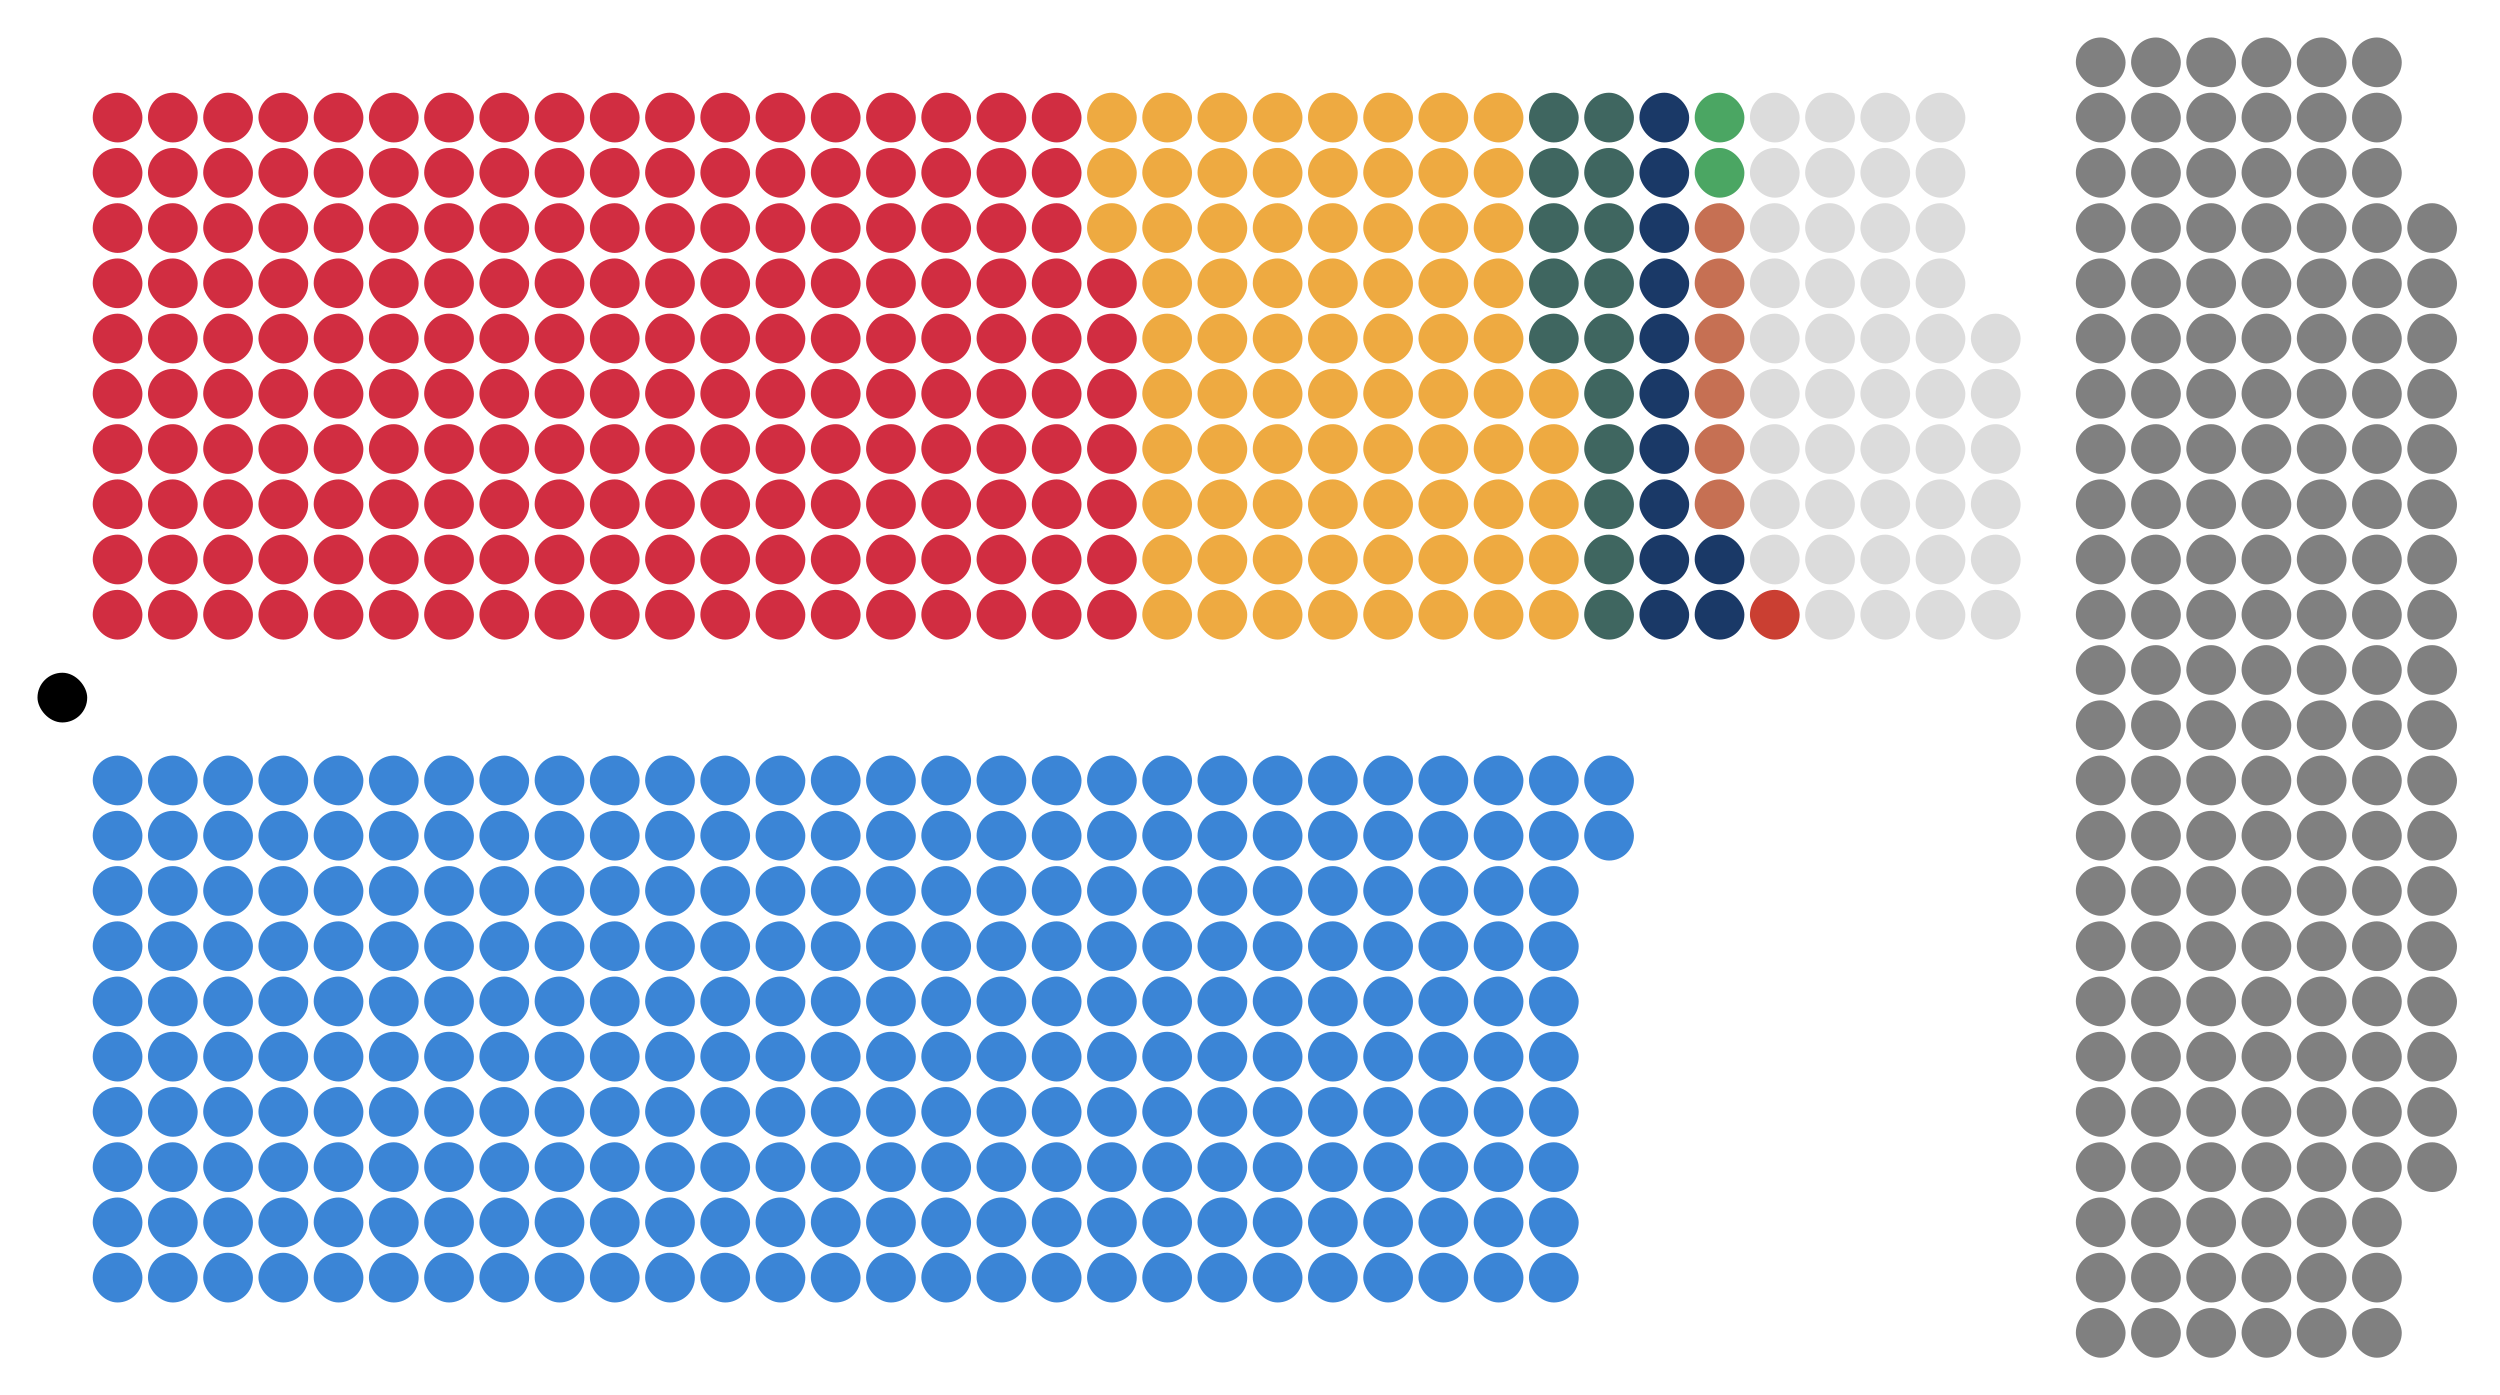 <?xml version="1.0" encoding="UTF-8" standalone="no"?>
<svg xmlns:svg="http://www.w3.org/2000/svg"
     xmlns="http://www.w3.org/2000/svg" version="1.1"
     width="360.0" height="200.9">
  <!-- Created with the Wikimedia westminster parliament diagram creator (http://parliamentdiagram.toolforge.org/westminsterinputform) -->
  <g id="diagram">
    <g id="headbench">
      <g style="fill:#000000" id="Speaker">
        <rect x="5.398" y="96.875" rx="3.58" ry="3.58" width="7.16" height="7.16"/>
      </g>
    </g>
    <g id="leftbench">
      <g style="fill:#D12D41" id="SDLP">
        <rect x="13.352" y="84.943" rx="3.58" ry="3.58" width="7.16" height="7.16"/>
        <rect x="13.352" y="76.989" rx="3.58" ry="3.58" width="7.16" height="7.16"/>
        <rect x="13.352" y="69.034" rx="3.58" ry="3.58" width="7.16" height="7.16"/>
        <rect x="13.352" y="61.08" rx="3.58" ry="3.58" width="7.16" height="7.16"/>
        <rect x="13.352" y="53.125" rx="3.58" ry="3.58" width="7.16" height="7.16"/>
        <rect x="13.352" y="45.17" rx="3.58" ry="3.58" width="7.16" height="7.16"/>
        <rect x="13.352" y="37.216" rx="3.58" ry="3.58" width="7.16" height="7.16"/>
        <rect x="13.352" y="29.261" rx="3.58" ry="3.58" width="7.16" height="7.16"/>
        <rect x="13.352" y="21.307" rx="3.58" ry="3.58" width="7.16" height="7.16"/>
        <rect x="13.352" y="13.352" rx="3.58" ry="3.58" width="7.16" height="7.16"/>
        <rect x="21.307" y="84.943" rx="3.58" ry="3.58" width="7.16" height="7.16"/>
        <rect x="21.307" y="76.989" rx="3.58" ry="3.58" width="7.16" height="7.16"/>
        <rect x="21.307" y="69.034" rx="3.58" ry="3.58" width="7.16" height="7.16"/>
        <rect x="21.307" y="61.08" rx="3.58" ry="3.58" width="7.16" height="7.16"/>
        <rect x="21.307" y="53.125" rx="3.58" ry="3.58" width="7.16" height="7.16"/>
        <rect x="21.307" y="45.17" rx="3.58" ry="3.58" width="7.16" height="7.16"/>
        <rect x="21.307" y="37.216" rx="3.58" ry="3.58" width="7.16" height="7.16"/>
        <rect x="21.307" y="29.261" rx="3.58" ry="3.58" width="7.16" height="7.16"/>
        <rect x="21.307" y="21.307" rx="3.58" ry="3.58" width="7.16" height="7.16"/>
        <rect x="21.307" y="13.352" rx="3.58" ry="3.58" width="7.16" height="7.16"/>
        <rect x="29.261" y="84.943" rx="3.58" ry="3.58" width="7.16" height="7.16"/>
        <rect x="29.261" y="76.989" rx="3.58" ry="3.58" width="7.16" height="7.16"/>
        <rect x="29.261" y="69.034" rx="3.58" ry="3.58" width="7.16" height="7.16"/>
        <rect x="29.261" y="61.08" rx="3.58" ry="3.58" width="7.16" height="7.16"/>
        <rect x="29.261" y="53.125" rx="3.58" ry="3.58" width="7.16" height="7.16"/>
        <rect x="29.261" y="45.17" rx="3.58" ry="3.58" width="7.16" height="7.16"/>
        <rect x="29.261" y="37.216" rx="3.58" ry="3.58" width="7.16" height="7.16"/>
        <rect x="29.261" y="29.261" rx="3.58" ry="3.58" width="7.16" height="7.16"/>
        <rect x="29.261" y="21.307" rx="3.58" ry="3.58" width="7.16" height="7.16"/>
        <rect x="29.261" y="13.352" rx="3.58" ry="3.58" width="7.16" height="7.16"/>
        <rect x="37.216" y="84.943" rx="3.58" ry="3.58" width="7.16" height="7.16"/>
        <rect x="37.216" y="76.989" rx="3.58" ry="3.58" width="7.16" height="7.16"/>
        <rect x="37.216" y="69.034" rx="3.58" ry="3.58" width="7.16" height="7.16"/>
        <rect x="37.216" y="61.08" rx="3.58" ry="3.58" width="7.16" height="7.16"/>
        <rect x="37.216" y="53.125" rx="3.58" ry="3.58" width="7.16" height="7.16"/>
        <rect x="37.216" y="45.17" rx="3.58" ry="3.58" width="7.16" height="7.16"/>
        <rect x="37.216" y="37.216" rx="3.58" ry="3.58" width="7.16" height="7.16"/>
        <rect x="37.216" y="29.261" rx="3.58" ry="3.58" width="7.16" height="7.16"/>
        <rect x="37.216" y="21.307" rx="3.58" ry="3.58" width="7.16" height="7.16"/>
        <rect x="37.216" y="13.352" rx="3.58" ry="3.58" width="7.16" height="7.16"/>
        <rect x="45.17" y="84.943" rx="3.58" ry="3.58" width="7.16" height="7.16"/>
        <rect x="45.17" y="76.989" rx="3.58" ry="3.58" width="7.16" height="7.16"/>
        <rect x="45.17" y="69.034" rx="3.58" ry="3.58" width="7.16" height="7.16"/>
        <rect x="45.17" y="61.08" rx="3.58" ry="3.58" width="7.16" height="7.16"/>
        <rect x="45.17" y="53.125" rx="3.58" ry="3.58" width="7.16" height="7.16"/>
        <rect x="45.17" y="45.17" rx="3.58" ry="3.58" width="7.16" height="7.16"/>
        <rect x="45.17" y="37.216" rx="3.58" ry="3.58" width="7.16" height="7.16"/>
        <rect x="45.17" y="29.261" rx="3.58" ry="3.58" width="7.16" height="7.16"/>
        <rect x="45.17" y="21.307" rx="3.58" ry="3.58" width="7.16" height="7.16"/>
        <rect x="45.17" y="13.352" rx="3.58" ry="3.58" width="7.16" height="7.16"/>
        <rect x="53.125" y="84.943" rx="3.58" ry="3.58" width="7.16" height="7.16"/>
        <rect x="53.125" y="76.989" rx="3.58" ry="3.58" width="7.16" height="7.16"/>
        <rect x="53.125" y="69.034" rx="3.58" ry="3.58" width="7.16" height="7.16"/>
        <rect x="53.125" y="61.08" rx="3.58" ry="3.58" width="7.16" height="7.16"/>
        <rect x="53.125" y="53.125" rx="3.58" ry="3.58" width="7.16" height="7.16"/>
        <rect x="53.125" y="45.17" rx="3.58" ry="3.58" width="7.16" height="7.16"/>
        <rect x="53.125" y="37.216" rx="3.58" ry="3.58" width="7.16" height="7.16"/>
        <rect x="53.125" y="29.261" rx="3.58" ry="3.58" width="7.16" height="7.16"/>
        <rect x="53.125" y="21.307" rx="3.58" ry="3.58" width="7.16" height="7.16"/>
        <rect x="53.125" y="13.352" rx="3.58" ry="3.58" width="7.16" height="7.16"/>
        <rect x="61.08" y="84.943" rx="3.58" ry="3.58" width="7.16" height="7.16"/>
        <rect x="61.08" y="76.989" rx="3.58" ry="3.58" width="7.16" height="7.16"/>
        <rect x="61.08" y="69.034" rx="3.58" ry="3.58" width="7.16" height="7.16"/>
        <rect x="61.08" y="61.08" rx="3.58" ry="3.58" width="7.16" height="7.16"/>
        <rect x="61.08" y="53.125" rx="3.58" ry="3.58" width="7.16" height="7.16"/>
        <rect x="61.08" y="45.17" rx="3.58" ry="3.58" width="7.16" height="7.16"/>
        <rect x="61.08" y="37.216" rx="3.58" ry="3.58" width="7.16" height="7.16"/>
        <rect x="61.08" y="29.261" rx="3.58" ry="3.58" width="7.16" height="7.16"/>
        <rect x="61.08" y="21.307" rx="3.58" ry="3.58" width="7.16" height="7.16"/>
        <rect x="61.08" y="13.352" rx="3.58" ry="3.58" width="7.16" height="7.16"/>
        <rect x="69.034" y="84.943" rx="3.58" ry="3.58" width="7.16" height="7.16"/>
        <rect x="69.034" y="76.989" rx="3.58" ry="3.58" width="7.16" height="7.16"/>
        <rect x="69.034" y="69.034" rx="3.58" ry="3.58" width="7.16" height="7.16"/>
        <rect x="69.034" y="61.08" rx="3.58" ry="3.58" width="7.16" height="7.16"/>
        <rect x="69.034" y="53.125" rx="3.58" ry="3.58" width="7.16" height="7.16"/>
        <rect x="69.034" y="45.17" rx="3.58" ry="3.58" width="7.16" height="7.16"/>
        <rect x="69.034" y="37.216" rx="3.58" ry="3.58" width="7.16" height="7.16"/>
        <rect x="69.034" y="29.261" rx="3.58" ry="3.58" width="7.16" height="7.16"/>
        <rect x="69.034" y="21.307" rx="3.58" ry="3.58" width="7.16" height="7.16"/>
        <rect x="69.034" y="13.352" rx="3.58" ry="3.58" width="7.16" height="7.16"/>
        <rect x="76.989" y="84.943" rx="3.58" ry="3.58" width="7.16" height="7.16"/>
        <rect x="76.989" y="76.989" rx="3.58" ry="3.58" width="7.16" height="7.16"/>
        <rect x="76.989" y="69.034" rx="3.58" ry="3.58" width="7.16" height="7.16"/>
        <rect x="76.989" y="61.08" rx="3.58" ry="3.58" width="7.16" height="7.16"/>
        <rect x="76.989" y="53.125" rx="3.58" ry="3.58" width="7.16" height="7.16"/>
        <rect x="76.989" y="45.17" rx="3.58" ry="3.58" width="7.16" height="7.16"/>
        <rect x="76.989" y="37.216" rx="3.58" ry="3.58" width="7.16" height="7.16"/>
        <rect x="76.989" y="29.261" rx="3.58" ry="3.58" width="7.16" height="7.16"/>
        <rect x="76.989" y="21.307" rx="3.58" ry="3.58" width="7.16" height="7.16"/>
        <rect x="76.989" y="13.352" rx="3.58" ry="3.58" width="7.16" height="7.16"/>
        <rect x="84.943" y="84.943" rx="3.58" ry="3.58" width="7.16" height="7.16"/>
        <rect x="84.943" y="76.989" rx="3.58" ry="3.58" width="7.16" height="7.16"/>
        <rect x="84.943" y="69.034" rx="3.58" ry="3.58" width="7.16" height="7.16"/>
        <rect x="84.943" y="61.08" rx="3.58" ry="3.58" width="7.16" height="7.16"/>
        <rect x="84.943" y="53.125" rx="3.58" ry="3.58" width="7.16" height="7.16"/>
        <rect x="84.943" y="45.17" rx="3.58" ry="3.58" width="7.16" height="7.16"/>
        <rect x="84.943" y="37.216" rx="3.58" ry="3.58" width="7.16" height="7.16"/>
        <rect x="84.943" y="29.261" rx="3.58" ry="3.58" width="7.16" height="7.16"/>
        <rect x="84.943" y="21.307" rx="3.58" ry="3.58" width="7.16" height="7.16"/>
        <rect x="84.943" y="13.352" rx="3.58" ry="3.58" width="7.16" height="7.16"/>
        <rect x="92.898" y="84.943" rx="3.58" ry="3.58" width="7.16" height="7.16"/>
        <rect x="92.898" y="76.989" rx="3.58" ry="3.58" width="7.16" height="7.16"/>
        <rect x="92.898" y="69.034" rx="3.58" ry="3.58" width="7.16" height="7.16"/>
        <rect x="92.898" y="61.08" rx="3.58" ry="3.58" width="7.16" height="7.16"/>
        <rect x="92.898" y="53.125" rx="3.58" ry="3.58" width="7.16" height="7.16"/>
        <rect x="92.898" y="45.17" rx="3.58" ry="3.58" width="7.16" height="7.16"/>
        <rect x="92.898" y="37.216" rx="3.58" ry="3.58" width="7.16" height="7.16"/>
        <rect x="92.898" y="29.261" rx="3.58" ry="3.58" width="7.16" height="7.16"/>
        <rect x="92.898" y="21.307" rx="3.58" ry="3.58" width="7.16" height="7.16"/>
        <rect x="92.898" y="13.352" rx="3.58" ry="3.58" width="7.16" height="7.16"/>
        <rect x="100.852" y="84.943" rx="3.58" ry="3.58" width="7.16" height="7.16"/>
        <rect x="100.852" y="76.989" rx="3.58" ry="3.58" width="7.16" height="7.16"/>
        <rect x="100.852" y="69.034" rx="3.58" ry="3.58" width="7.16" height="7.16"/>
        <rect x="100.852" y="61.08" rx="3.58" ry="3.58" width="7.16" height="7.16"/>
        <rect x="100.852" y="53.125" rx="3.58" ry="3.58" width="7.16" height="7.16"/>
        <rect x="100.852" y="45.17" rx="3.58" ry="3.58" width="7.16" height="7.16"/>
        <rect x="100.852" y="37.216" rx="3.58" ry="3.58" width="7.16" height="7.16"/>
        <rect x="100.852" y="29.261" rx="3.58" ry="3.58" width="7.16" height="7.16"/>
        <rect x="100.852" y="21.307" rx="3.58" ry="3.58" width="7.16" height="7.16"/>
        <rect x="100.852" y="13.352" rx="3.58" ry="3.58" width="7.16" height="7.16"/>
        <rect x="108.807" y="84.943" rx="3.58" ry="3.58" width="7.16" height="7.16"/>
        <rect x="108.807" y="76.989" rx="3.58" ry="3.58" width="7.16" height="7.16"/>
        <rect x="108.807" y="69.034" rx="3.58" ry="3.58" width="7.16" height="7.16"/>
        <rect x="108.807" y="61.08" rx="3.58" ry="3.58" width="7.16" height="7.16"/>
        <rect x="108.807" y="53.125" rx="3.58" ry="3.58" width="7.16" height="7.16"/>
        <rect x="108.807" y="45.17" rx="3.58" ry="3.58" width="7.16" height="7.16"/>
        <rect x="108.807" y="37.216" rx="3.58" ry="3.58" width="7.16" height="7.16"/>
        <rect x="108.807" y="29.261" rx="3.58" ry="3.58" width="7.16" height="7.16"/>
        <rect x="108.807" y="21.307" rx="3.58" ry="3.58" width="7.16" height="7.16"/>
        <rect x="108.807" y="13.352" rx="3.58" ry="3.58" width="7.16" height="7.16"/>
        <rect x="116.761" y="84.943" rx="3.58" ry="3.58" width="7.16" height="7.16"/>
        <rect x="116.761" y="76.989" rx="3.58" ry="3.58" width="7.16" height="7.16"/>
        <rect x="116.761" y="69.034" rx="3.58" ry="3.58" width="7.16" height="7.16"/>
        <rect x="116.761" y="61.08" rx="3.58" ry="3.58" width="7.16" height="7.16"/>
        <rect x="116.761" y="53.125" rx="3.58" ry="3.58" width="7.16" height="7.16"/>
        <rect x="116.761" y="45.17" rx="3.58" ry="3.58" width="7.16" height="7.16"/>
        <rect x="116.761" y="37.216" rx="3.58" ry="3.58" width="7.16" height="7.16"/>
        <rect x="116.761" y="29.261" rx="3.58" ry="3.58" width="7.16" height="7.16"/>
        <rect x="116.761" y="21.307" rx="3.58" ry="3.58" width="7.16" height="7.16"/>
        <rect x="116.761" y="13.352" rx="3.58" ry="3.58" width="7.16" height="7.16"/>
        <rect x="124.716" y="84.943" rx="3.58" ry="3.58" width="7.16" height="7.16"/>
        <rect x="124.716" y="76.989" rx="3.58" ry="3.58" width="7.16" height="7.16"/>
        <rect x="124.716" y="69.034" rx="3.58" ry="3.58" width="7.16" height="7.16"/>
        <rect x="124.716" y="61.08" rx="3.58" ry="3.58" width="7.16" height="7.16"/>
        <rect x="124.716" y="53.125" rx="3.58" ry="3.58" width="7.16" height="7.16"/>
        <rect x="124.716" y="45.17" rx="3.58" ry="3.58" width="7.16" height="7.16"/>
        <rect x="124.716" y="37.216" rx="3.58" ry="3.58" width="7.16" height="7.16"/>
        <rect x="124.716" y="29.261" rx="3.58" ry="3.58" width="7.16" height="7.16"/>
        <rect x="124.716" y="21.307" rx="3.58" ry="3.58" width="7.16" height="7.16"/>
        <rect x="124.716" y="13.352" rx="3.58" ry="3.58" width="7.16" height="7.16"/>
        <rect x="132.671" y="84.943" rx="3.58" ry="3.58" width="7.16" height="7.16"/>
        <rect x="132.671" y="76.989" rx="3.58" ry="3.58" width="7.16" height="7.16"/>
        <rect x="132.671" y="69.034" rx="3.58" ry="3.58" width="7.16" height="7.16"/>
        <rect x="132.671" y="61.08" rx="3.58" ry="3.58" width="7.16" height="7.16"/>
        <rect x="132.671" y="53.125" rx="3.58" ry="3.58" width="7.16" height="7.16"/>
        <rect x="132.671" y="45.17" rx="3.58" ry="3.58" width="7.16" height="7.16"/>
        <rect x="132.671" y="37.216" rx="3.58" ry="3.58" width="7.16" height="7.16"/>
        <rect x="132.671" y="29.261" rx="3.58" ry="3.58" width="7.16" height="7.16"/>
        <rect x="132.671" y="21.307" rx="3.58" ry="3.58" width="7.16" height="7.16"/>
        <rect x="132.671" y="13.352" rx="3.58" ry="3.58" width="7.16" height="7.16"/>
        <rect x="140.625" y="84.943" rx="3.58" ry="3.58" width="7.16" height="7.16"/>
        <rect x="140.625" y="76.989" rx="3.58" ry="3.58" width="7.16" height="7.16"/>
        <rect x="140.625" y="69.034" rx="3.58" ry="3.58" width="7.16" height="7.16"/>
        <rect x="140.625" y="61.08" rx="3.58" ry="3.58" width="7.16" height="7.16"/>
        <rect x="140.625" y="53.125" rx="3.58" ry="3.58" width="7.16" height="7.16"/>
        <rect x="140.625" y="45.17" rx="3.58" ry="3.58" width="7.16" height="7.16"/>
        <rect x="140.625" y="37.216" rx="3.58" ry="3.58" width="7.16" height="7.16"/>
        <rect x="140.625" y="29.261" rx="3.58" ry="3.58" width="7.16" height="7.16"/>
        <rect x="140.625" y="21.307" rx="3.58" ry="3.58" width="7.16" height="7.16"/>
        <rect x="140.625" y="13.352" rx="3.58" ry="3.58" width="7.16" height="7.16"/>
        <rect x="148.579" y="84.943" rx="3.58" ry="3.58" width="7.16" height="7.16"/>
        <rect x="148.579" y="76.989" rx="3.58" ry="3.58" width="7.16" height="7.16"/>
        <rect x="148.579" y="69.034" rx="3.58" ry="3.58" width="7.16" height="7.16"/>
        <rect x="148.579" y="61.08" rx="3.58" ry="3.58" width="7.16" height="7.16"/>
        <rect x="148.579" y="53.125" rx="3.58" ry="3.58" width="7.16" height="7.16"/>
        <rect x="148.579" y="45.17" rx="3.58" ry="3.58" width="7.16" height="7.16"/>
        <rect x="148.579" y="37.216" rx="3.58" ry="3.58" width="7.16" height="7.16"/>
        <rect x="148.579" y="29.261" rx="3.58" ry="3.58" width="7.16" height="7.16"/>
        <rect x="148.579" y="21.307" rx="3.58" ry="3.58" width="7.16" height="7.16"/>
        <rect x="148.579" y="13.352" rx="3.58" ry="3.58" width="7.16" height="7.16"/>
        <rect x="156.534" y="84.943" rx="3.58" ry="3.58" width="7.16" height="7.16"/>
        <rect x="156.534" y="76.989" rx="3.58" ry="3.58" width="7.16" height="7.16"/>
        <rect x="156.534" y="69.034" rx="3.58" ry="3.58" width="7.16" height="7.16"/>
        <rect x="156.534" y="61.08" rx="3.58" ry="3.58" width="7.16" height="7.16"/>
        <rect x="156.534" y="53.125" rx="3.58" ry="3.58" width="7.16" height="7.16"/>
        <rect x="156.534" y="45.17" rx="3.58" ry="3.58" width="7.16" height="7.16"/>
        <rect x="156.534" y="37.216" rx="3.58" ry="3.58" width="7.16" height="7.16"/>
      </g>
      <g style="fill:#EEAA41" id="LCP">
        <rect x="156.534" y="29.261" rx="3.58" ry="3.58" width="7.16" height="7.16"/>
        <rect x="156.534" y="21.307" rx="3.58" ry="3.58" width="7.16" height="7.16"/>
        <rect x="156.534" y="13.352" rx="3.58" ry="3.58" width="7.16" height="7.16"/>
        <rect x="164.489" y="84.943" rx="3.58" ry="3.58" width="7.16" height="7.16"/>
        <rect x="164.489" y="76.989" rx="3.58" ry="3.58" width="7.16" height="7.16"/>
        <rect x="164.489" y="69.034" rx="3.58" ry="3.58" width="7.16" height="7.16"/>
        <rect x="164.489" y="61.08" rx="3.58" ry="3.58" width="7.16" height="7.16"/>
        <rect x="164.489" y="53.125" rx="3.58" ry="3.58" width="7.16" height="7.16"/>
        <rect x="164.489" y="45.17" rx="3.58" ry="3.58" width="7.16" height="7.16"/>
        <rect x="164.489" y="37.216" rx="3.58" ry="3.58" width="7.16" height="7.16"/>
        <rect x="164.489" y="29.261" rx="3.58" ry="3.58" width="7.16" height="7.16"/>
        <rect x="164.489" y="21.307" rx="3.58" ry="3.58" width="7.16" height="7.16"/>
        <rect x="164.489" y="13.352" rx="3.58" ry="3.58" width="7.16" height="7.16"/>
        <rect x="172.443" y="84.943" rx="3.58" ry="3.58" width="7.16" height="7.16"/>
        <rect x="172.443" y="76.989" rx="3.58" ry="3.58" width="7.16" height="7.16"/>
        <rect x="172.443" y="69.034" rx="3.58" ry="3.58" width="7.16" height="7.16"/>
        <rect x="172.443" y="61.08" rx="3.58" ry="3.58" width="7.16" height="7.16"/>
        <rect x="172.443" y="53.125" rx="3.58" ry="3.58" width="7.16" height="7.16"/>
        <rect x="172.443" y="45.17" rx="3.58" ry="3.58" width="7.16" height="7.16"/>
        <rect x="172.443" y="37.216" rx="3.58" ry="3.58" width="7.16" height="7.16"/>
        <rect x="172.443" y="29.261" rx="3.58" ry="3.58" width="7.16" height="7.16"/>
        <rect x="172.443" y="21.307" rx="3.58" ry="3.58" width="7.16" height="7.16"/>
        <rect x="172.443" y="13.352" rx="3.58" ry="3.58" width="7.16" height="7.16"/>
        <rect x="180.398" y="84.943" rx="3.58" ry="3.58" width="7.16" height="7.16"/>
        <rect x="180.398" y="76.989" rx="3.58" ry="3.58" width="7.16" height="7.16"/>
        <rect x="180.398" y="69.034" rx="3.58" ry="3.58" width="7.16" height="7.16"/>
        <rect x="180.398" y="61.08" rx="3.58" ry="3.58" width="7.16" height="7.16"/>
        <rect x="180.398" y="53.125" rx="3.58" ry="3.58" width="7.16" height="7.16"/>
        <rect x="180.398" y="45.17" rx="3.58" ry="3.58" width="7.16" height="7.16"/>
        <rect x="180.398" y="37.216" rx="3.58" ry="3.58" width="7.16" height="7.16"/>
        <rect x="180.398" y="29.261" rx="3.58" ry="3.58" width="7.16" height="7.16"/>
        <rect x="180.398" y="21.307" rx="3.58" ry="3.58" width="7.16" height="7.16"/>
        <rect x="180.398" y="13.352" rx="3.58" ry="3.58" width="7.16" height="7.16"/>
        <rect x="188.352" y="84.943" rx="3.58" ry="3.58" width="7.16" height="7.16"/>
        <rect x="188.352" y="76.989" rx="3.58" ry="3.58" width="7.16" height="7.16"/>
        <rect x="188.352" y="69.034" rx="3.58" ry="3.58" width="7.16" height="7.16"/>
        <rect x="188.352" y="61.08" rx="3.58" ry="3.58" width="7.16" height="7.16"/>
        <rect x="188.352" y="53.125" rx="3.58" ry="3.58" width="7.16" height="7.16"/>
        <rect x="188.352" y="45.17" rx="3.58" ry="3.58" width="7.16" height="7.16"/>
        <rect x="188.352" y="37.216" rx="3.58" ry="3.58" width="7.16" height="7.16"/>
        <rect x="188.352" y="29.261" rx="3.58" ry="3.58" width="7.16" height="7.16"/>
        <rect x="188.352" y="21.307" rx="3.58" ry="3.58" width="7.16" height="7.16"/>
        <rect x="188.352" y="13.352" rx="3.58" ry="3.58" width="7.16" height="7.16"/>
        <rect x="196.307" y="84.943" rx="3.58" ry="3.58" width="7.16" height="7.16"/>
        <rect x="196.307" y="76.989" rx="3.58" ry="3.58" width="7.16" height="7.16"/>
        <rect x="196.307" y="69.034" rx="3.58" ry="3.58" width="7.16" height="7.16"/>
        <rect x="196.307" y="61.08" rx="3.58" ry="3.58" width="7.16" height="7.16"/>
        <rect x="196.307" y="53.125" rx="3.58" ry="3.58" width="7.16" height="7.16"/>
        <rect x="196.307" y="45.17" rx="3.58" ry="3.58" width="7.16" height="7.16"/>
        <rect x="196.307" y="37.216" rx="3.58" ry="3.58" width="7.16" height="7.16"/>
        <rect x="196.307" y="29.261" rx="3.58" ry="3.58" width="7.16" height="7.16"/>
        <rect x="196.307" y="21.307" rx="3.58" ry="3.58" width="7.16" height="7.16"/>
        <rect x="196.307" y="13.352" rx="3.58" ry="3.58" width="7.16" height="7.16"/>
        <rect x="204.261" y="84.943" rx="3.58" ry="3.58" width="7.16" height="7.16"/>
        <rect x="204.261" y="76.989" rx="3.58" ry="3.58" width="7.16" height="7.16"/>
        <rect x="204.261" y="69.034" rx="3.58" ry="3.58" width="7.16" height="7.16"/>
        <rect x="204.261" y="61.08" rx="3.58" ry="3.58" width="7.16" height="7.16"/>
        <rect x="204.261" y="53.125" rx="3.58" ry="3.58" width="7.16" height="7.16"/>
        <rect x="204.261" y="45.17" rx="3.58" ry="3.58" width="7.16" height="7.16"/>
        <rect x="204.261" y="37.216" rx="3.58" ry="3.58" width="7.16" height="7.16"/>
        <rect x="204.261" y="29.261" rx="3.58" ry="3.58" width="7.16" height="7.16"/>
        <rect x="204.261" y="21.307" rx="3.58" ry="3.58" width="7.16" height="7.16"/>
        <rect x="204.261" y="13.352" rx="3.58" ry="3.58" width="7.16" height="7.16"/>
        <rect x="212.216" y="84.943" rx="3.58" ry="3.58" width="7.16" height="7.16"/>
        <rect x="212.216" y="76.989" rx="3.58" ry="3.58" width="7.16" height="7.16"/>
        <rect x="212.216" y="69.034" rx="3.58" ry="3.58" width="7.16" height="7.16"/>
        <rect x="212.216" y="61.08" rx="3.58" ry="3.58" width="7.16" height="7.16"/>
        <rect x="212.216" y="53.125" rx="3.58" ry="3.58" width="7.16" height="7.16"/>
        <rect x="212.216" y="45.17" rx="3.58" ry="3.58" width="7.16" height="7.16"/>
        <rect x="212.216" y="37.216" rx="3.58" ry="3.58" width="7.16" height="7.16"/>
        <rect x="212.216" y="29.261" rx="3.58" ry="3.58" width="7.16" height="7.16"/>
        <rect x="212.216" y="21.307" rx="3.58" ry="3.58" width="7.16" height="7.16"/>
        <rect x="212.216" y="13.352" rx="3.58" ry="3.58" width="7.16" height="7.16"/>
        <rect x="220.171" y="84.943" rx="3.58" ry="3.58" width="7.16" height="7.16"/>
        <rect x="220.171" y="76.989" rx="3.58" ry="3.58" width="7.16" height="7.16"/>
        <rect x="220.171" y="69.034" rx="3.58" ry="3.58" width="7.16" height="7.16"/>
        <rect x="220.171" y="61.08" rx="3.58" ry="3.58" width="7.16" height="7.16"/>
        <rect x="220.171" y="53.125" rx="3.58" ry="3.58" width="7.16" height="7.16"/>
      </g>
      <g style="fill:#3F6660" id="ANP">
        <rect x="220.171" y="45.17" rx="3.58" ry="3.58" width="7.16" height="7.16"/>
        <rect x="220.171" y="37.216" rx="3.58" ry="3.58" width="7.16" height="7.16"/>
        <rect x="220.171" y="29.261" rx="3.58" ry="3.58" width="7.16" height="7.16"/>
        <rect x="220.171" y="21.307" rx="3.58" ry="3.58" width="7.16" height="7.16"/>
        <rect x="220.171" y="13.352" rx="3.58" ry="3.58" width="7.16" height="7.16"/>
        <rect x="228.125" y="84.943" rx="3.58" ry="3.58" width="7.16" height="7.16"/>
        <rect x="228.125" y="76.989" rx="3.58" ry="3.58" width="7.16" height="7.16"/>
        <rect x="228.125" y="69.034" rx="3.58" ry="3.58" width="7.16" height="7.16"/>
        <rect x="228.125" y="61.08" rx="3.58" ry="3.58" width="7.16" height="7.16"/>
        <rect x="228.125" y="53.125" rx="3.58" ry="3.58" width="7.16" height="7.16"/>
        <rect x="228.125" y="45.17" rx="3.58" ry="3.58" width="7.16" height="7.16"/>
        <rect x="228.125" y="37.216" rx="3.58" ry="3.58" width="7.16" height="7.16"/>
        <rect x="228.125" y="29.261" rx="3.58" ry="3.58" width="7.16" height="7.16"/>
        <rect x="228.125" y="21.307" rx="3.58" ry="3.58" width="7.16" height="7.16"/>
        <rect x="228.125" y="13.352" rx="3.58" ry="3.58" width="7.16" height="7.16"/>
      </g>
      <g style="fill:#1A3967" id="FFP">
        <rect x="236.079" y="84.943" rx="3.58" ry="3.58" width="7.16" height="7.16"/>
        <rect x="236.079" y="76.989" rx="3.58" ry="3.58" width="7.16" height="7.16"/>
        <rect x="236.079" y="69.034" rx="3.58" ry="3.58" width="7.16" height="7.16"/>
        <rect x="236.079" y="61.08" rx="3.58" ry="3.58" width="7.16" height="7.16"/>
        <rect x="236.079" y="53.125" rx="3.58" ry="3.58" width="7.16" height="7.16"/>
        <rect x="236.079" y="45.17" rx="3.58" ry="3.58" width="7.16" height="7.16"/>
        <rect x="236.079" y="37.216" rx="3.58" ry="3.58" width="7.16" height="7.16"/>
        <rect x="236.079" y="29.261" rx="3.58" ry="3.58" width="7.16" height="7.16"/>
        <rect x="236.079" y="21.307" rx="3.58" ry="3.58" width="7.16" height="7.16"/>
        <rect x="236.079" y="13.352" rx="3.58" ry="3.58" width="7.16" height="7.16"/>
        <rect x="244.034" y="84.943" rx="3.58" ry="3.58" width="7.16" height="7.16"/>
        <rect x="244.034" y="76.989" rx="3.58" ry="3.58" width="7.16" height="7.16"/>
      </g>
      <g style="fill:#C67053" id="DUP">
        <rect x="244.034" y="69.034" rx="3.58" ry="3.58" width="7.16" height="7.16"/>
        <rect x="244.034" y="61.08" rx="3.58" ry="3.58" width="7.16" height="7.16"/>
        <rect x="244.034" y="53.125" rx="3.58" ry="3.58" width="7.16" height="7.16"/>
        <rect x="244.034" y="45.17" rx="3.58" ry="3.58" width="7.16" height="7.16"/>
        <rect x="244.034" y="37.216" rx="3.58" ry="3.58" width="7.16" height="7.16"/>
        <rect x="244.034" y="29.261" rx="3.58" ry="3.58" width="7.16" height="7.16"/>
      </g>
      <g style="fill:#4BA663" id="GRN">
        <rect x="244.034" y="21.307" rx="3.58" ry="3.58" width="7.16" height="7.16"/>
        <rect x="244.034" y="13.352" rx="3.58" ry="3.58" width="7.16" height="7.16"/>
      </g>
      <g style="fill:#CA3F32" id="WSP">
        <rect x="251.989" y="84.943" rx="3.58" ry="3.58" width="7.16" height="7.16"/>
      </g>
      <g style="fill:#DCDCDC" id="IND">
        <rect x="251.989" y="76.989" rx="3.58" ry="3.58" width="7.16" height="7.16"/>
        <rect x="251.989" y="69.034" rx="3.58" ry="3.58" width="7.16" height="7.16"/>
        <rect x="251.989" y="61.08" rx="3.58" ry="3.58" width="7.16" height="7.16"/>
        <rect x="251.989" y="53.125" rx="3.58" ry="3.58" width="7.16" height="7.16"/>
        <rect x="251.989" y="45.17" rx="3.58" ry="3.58" width="7.16" height="7.16"/>
        <rect x="251.989" y="37.216" rx="3.58" ry="3.58" width="7.16" height="7.16"/>
        <rect x="251.989" y="29.261" rx="3.58" ry="3.58" width="7.16" height="7.16"/>
        <rect x="251.989" y="21.307" rx="3.58" ry="3.58" width="7.16" height="7.16"/>
        <rect x="251.989" y="13.352" rx="3.58" ry="3.58" width="7.16" height="7.16"/>
        <rect x="259.943" y="84.943" rx="3.58" ry="3.58" width="7.16" height="7.16"/>
        <rect x="259.943" y="76.989" rx="3.58" ry="3.58" width="7.16" height="7.16"/>
        <rect x="259.943" y="69.034" rx="3.58" ry="3.58" width="7.16" height="7.16"/>
        <rect x="259.943" y="61.08" rx="3.58" ry="3.58" width="7.16" height="7.16"/>
        <rect x="259.943" y="53.125" rx="3.58" ry="3.58" width="7.16" height="7.16"/>
        <rect x="259.943" y="45.17" rx="3.58" ry="3.58" width="7.16" height="7.16"/>
        <rect x="259.943" y="37.216" rx="3.58" ry="3.58" width="7.16" height="7.16"/>
        <rect x="259.943" y="29.261" rx="3.58" ry="3.58" width="7.16" height="7.16"/>
        <rect x="259.943" y="21.307" rx="3.58" ry="3.58" width="7.16" height="7.16"/>
        <rect x="259.943" y="13.352" rx="3.58" ry="3.58" width="7.16" height="7.16"/>
        <rect x="267.898" y="84.943" rx="3.58" ry="3.58" width="7.16" height="7.16"/>
        <rect x="267.898" y="76.989" rx="3.58" ry="3.58" width="7.16" height="7.16"/>
        <rect x="267.898" y="69.034" rx="3.58" ry="3.58" width="7.16" height="7.16"/>
        <rect x="267.898" y="61.08" rx="3.58" ry="3.58" width="7.16" height="7.16"/>
        <rect x="267.898" y="53.125" rx="3.58" ry="3.58" width="7.16" height="7.16"/>
        <rect x="267.898" y="45.17" rx="3.58" ry="3.58" width="7.16" height="7.16"/>
        <rect x="267.898" y="37.216" rx="3.58" ry="3.58" width="7.16" height="7.16"/>
        <rect x="267.898" y="29.261" rx="3.58" ry="3.58" width="7.16" height="7.16"/>
        <rect x="267.898" y="21.307" rx="3.58" ry="3.58" width="7.16" height="7.16"/>
        <rect x="267.898" y="13.352" rx="3.58" ry="3.58" width="7.16" height="7.16"/>
        <rect x="275.852" y="84.943" rx="3.58" ry="3.58" width="7.16" height="7.16"/>
        <rect x="275.852" y="76.989" rx="3.58" ry="3.58" width="7.16" height="7.16"/>
        <rect x="275.852" y="69.034" rx="3.58" ry="3.58" width="7.16" height="7.16"/>
        <rect x="275.852" y="61.08" rx="3.58" ry="3.58" width="7.16" height="7.16"/>
        <rect x="275.852" y="53.125" rx="3.58" ry="3.58" width="7.16" height="7.16"/>
        <rect x="275.852" y="45.17" rx="3.58" ry="3.58" width="7.16" height="7.16"/>
        <rect x="275.852" y="37.216" rx="3.58" ry="3.58" width="7.16" height="7.16"/>
        <rect x="275.852" y="29.261" rx="3.58" ry="3.58" width="7.16" height="7.16"/>
        <rect x="275.852" y="21.307" rx="3.58" ry="3.58" width="7.16" height="7.16"/>
        <rect x="275.852" y="13.352" rx="3.58" ry="3.58" width="7.16" height="7.16"/>
        <rect x="283.807" y="84.943" rx="3.58" ry="3.58" width="7.16" height="7.16"/>
        <rect x="283.807" y="76.989" rx="3.58" ry="3.58" width="7.16" height="7.16"/>
        <rect x="283.807" y="69.034" rx="3.58" ry="3.58" width="7.16" height="7.16"/>
        <rect x="283.807" y="61.08" rx="3.58" ry="3.58" width="7.16" height="7.16"/>
        <rect x="283.807" y="53.125" rx="3.58" ry="3.58" width="7.16" height="7.16"/>
        <rect x="283.807" y="45.17" rx="3.58" ry="3.58" width="7.16" height="7.16"/>
      </g>
    </g>
    <g id="rightbench">
      <g style="fill:#3B85D6" id="CDU">
        <rect x="13.352" y="108.807" rx="3.58" ry="3.58" width="7.16" height="7.16"/>
        <rect x="13.352" y="116.761" rx="3.58" ry="3.58" width="7.16" height="7.16"/>
        <rect x="13.352" y="124.716" rx="3.58" ry="3.58" width="7.16" height="7.16"/>
        <rect x="13.352" y="132.671" rx="3.58" ry="3.58" width="7.16" height="7.16"/>
        <rect x="13.352" y="140.625" rx="3.58" ry="3.58" width="7.16" height="7.16"/>
        <rect x="13.352" y="148.579" rx="3.58" ry="3.58" width="7.16" height="7.16"/>
        <rect x="13.352" y="156.534" rx="3.58" ry="3.58" width="7.16" height="7.16"/>
        <rect x="13.352" y="164.489" rx="3.58" ry="3.58" width="7.16" height="7.16"/>
        <rect x="13.352" y="172.443" rx="3.58" ry="3.58" width="7.16" height="7.16"/>
        <rect x="13.352" y="180.398" rx="3.58" ry="3.58" width="7.16" height="7.16"/>
        <rect x="21.307" y="108.807" rx="3.58" ry="3.58" width="7.16" height="7.16"/>
        <rect x="21.307" y="116.761" rx="3.58" ry="3.58" width="7.16" height="7.16"/>
        <rect x="21.307" y="124.716" rx="3.58" ry="3.58" width="7.16" height="7.16"/>
        <rect x="21.307" y="132.671" rx="3.58" ry="3.58" width="7.16" height="7.16"/>
        <rect x="21.307" y="140.625" rx="3.58" ry="3.58" width="7.16" height="7.16"/>
        <rect x="21.307" y="148.579" rx="3.58" ry="3.58" width="7.16" height="7.16"/>
        <rect x="21.307" y="156.534" rx="3.58" ry="3.58" width="7.16" height="7.16"/>
        <rect x="21.307" y="164.489" rx="3.58" ry="3.58" width="7.16" height="7.16"/>
        <rect x="21.307" y="172.443" rx="3.58" ry="3.58" width="7.16" height="7.16"/>
        <rect x="21.307" y="180.398" rx="3.58" ry="3.58" width="7.16" height="7.16"/>
        <rect x="29.261" y="108.807" rx="3.58" ry="3.58" width="7.16" height="7.16"/>
        <rect x="29.261" y="116.761" rx="3.58" ry="3.58" width="7.16" height="7.16"/>
        <rect x="29.261" y="124.716" rx="3.58" ry="3.58" width="7.16" height="7.16"/>
        <rect x="29.261" y="132.671" rx="3.58" ry="3.58" width="7.16" height="7.16"/>
        <rect x="29.261" y="140.625" rx="3.58" ry="3.58" width="7.16" height="7.16"/>
        <rect x="29.261" y="148.579" rx="3.58" ry="3.58" width="7.16" height="7.16"/>
        <rect x="29.261" y="156.534" rx="3.58" ry="3.58" width="7.16" height="7.16"/>
        <rect x="29.261" y="164.489" rx="3.58" ry="3.58" width="7.16" height="7.16"/>
        <rect x="29.261" y="172.443" rx="3.58" ry="3.58" width="7.16" height="7.16"/>
        <rect x="29.261" y="180.398" rx="3.58" ry="3.58" width="7.16" height="7.16"/>
        <rect x="37.216" y="108.807" rx="3.58" ry="3.58" width="7.16" height="7.16"/>
        <rect x="37.216" y="116.761" rx="3.58" ry="3.58" width="7.16" height="7.16"/>
        <rect x="37.216" y="124.716" rx="3.58" ry="3.58" width="7.16" height="7.16"/>
        <rect x="37.216" y="132.671" rx="3.58" ry="3.58" width="7.16" height="7.16"/>
        <rect x="37.216" y="140.625" rx="3.58" ry="3.58" width="7.16" height="7.16"/>
        <rect x="37.216" y="148.579" rx="3.58" ry="3.58" width="7.16" height="7.16"/>
        <rect x="37.216" y="156.534" rx="3.58" ry="3.58" width="7.16" height="7.16"/>
        <rect x="37.216" y="164.489" rx="3.58" ry="3.58" width="7.16" height="7.16"/>
        <rect x="37.216" y="172.443" rx="3.58" ry="3.58" width="7.16" height="7.16"/>
        <rect x="37.216" y="180.398" rx="3.58" ry="3.58" width="7.16" height="7.16"/>
        <rect x="45.17" y="108.807" rx="3.58" ry="3.58" width="7.16" height="7.16"/>
        <rect x="45.17" y="116.761" rx="3.58" ry="3.58" width="7.16" height="7.16"/>
        <rect x="45.17" y="124.716" rx="3.58" ry="3.58" width="7.16" height="7.16"/>
        <rect x="45.17" y="132.671" rx="3.58" ry="3.58" width="7.16" height="7.16"/>
        <rect x="45.17" y="140.625" rx="3.58" ry="3.58" width="7.16" height="7.16"/>
        <rect x="45.17" y="148.579" rx="3.58" ry="3.58" width="7.16" height="7.16"/>
        <rect x="45.17" y="156.534" rx="3.58" ry="3.58" width="7.16" height="7.16"/>
        <rect x="45.17" y="164.489" rx="3.58" ry="3.58" width="7.16" height="7.16"/>
        <rect x="45.17" y="172.443" rx="3.58" ry="3.58" width="7.16" height="7.16"/>
        <rect x="45.17" y="180.398" rx="3.58" ry="3.58" width="7.16" height="7.16"/>
        <rect x="53.125" y="108.807" rx="3.58" ry="3.58" width="7.16" height="7.16"/>
        <rect x="53.125" y="116.761" rx="3.58" ry="3.58" width="7.16" height="7.16"/>
        <rect x="53.125" y="124.716" rx="3.58" ry="3.58" width="7.16" height="7.16"/>
        <rect x="53.125" y="132.671" rx="3.58" ry="3.58" width="7.16" height="7.16"/>
        <rect x="53.125" y="140.625" rx="3.58" ry="3.58" width="7.16" height="7.16"/>
        <rect x="53.125" y="148.579" rx="3.58" ry="3.58" width="7.16" height="7.16"/>
        <rect x="53.125" y="156.534" rx="3.58" ry="3.58" width="7.16" height="7.16"/>
        <rect x="53.125" y="164.489" rx="3.58" ry="3.58" width="7.16" height="7.16"/>
        <rect x="53.125" y="172.443" rx="3.58" ry="3.58" width="7.16" height="7.16"/>
        <rect x="53.125" y="180.398" rx="3.58" ry="3.58" width="7.16" height="7.16"/>
        <rect x="61.08" y="108.807" rx="3.58" ry="3.58" width="7.16" height="7.16"/>
        <rect x="61.08" y="116.761" rx="3.58" ry="3.58" width="7.16" height="7.16"/>
        <rect x="61.08" y="124.716" rx="3.58" ry="3.58" width="7.16" height="7.16"/>
        <rect x="61.08" y="132.671" rx="3.58" ry="3.58" width="7.16" height="7.16"/>
        <rect x="61.08" y="140.625" rx="3.58" ry="3.58" width="7.16" height="7.16"/>
        <rect x="61.08" y="148.579" rx="3.58" ry="3.58" width="7.16" height="7.16"/>
        <rect x="61.08" y="156.534" rx="3.58" ry="3.58" width="7.16" height="7.16"/>
        <rect x="61.08" y="164.489" rx="3.58" ry="3.58" width="7.16" height="7.16"/>
        <rect x="61.08" y="172.443" rx="3.58" ry="3.58" width="7.16" height="7.16"/>
        <rect x="61.08" y="180.398" rx="3.58" ry="3.58" width="7.16" height="7.16"/>
        <rect x="69.034" y="108.807" rx="3.58" ry="3.58" width="7.16" height="7.16"/>
        <rect x="69.034" y="116.761" rx="3.58" ry="3.58" width="7.16" height="7.16"/>
        <rect x="69.034" y="124.716" rx="3.58" ry="3.58" width="7.16" height="7.16"/>
        <rect x="69.034" y="132.671" rx="3.58" ry="3.58" width="7.16" height="7.16"/>
        <rect x="69.034" y="140.625" rx="3.58" ry="3.58" width="7.16" height="7.16"/>
        <rect x="69.034" y="148.579" rx="3.58" ry="3.58" width="7.16" height="7.16"/>
        <rect x="69.034" y="156.534" rx="3.58" ry="3.58" width="7.16" height="7.16"/>
        <rect x="69.034" y="164.489" rx="3.58" ry="3.58" width="7.16" height="7.16"/>
        <rect x="69.034" y="172.443" rx="3.58" ry="3.58" width="7.16" height="7.16"/>
        <rect x="69.034" y="180.398" rx="3.58" ry="3.58" width="7.16" height="7.16"/>
        <rect x="76.989" y="108.807" rx="3.58" ry="3.58" width="7.16" height="7.16"/>
        <rect x="76.989" y="116.761" rx="3.58" ry="3.58" width="7.16" height="7.16"/>
        <rect x="76.989" y="124.716" rx="3.58" ry="3.58" width="7.16" height="7.16"/>
        <rect x="76.989" y="132.671" rx="3.58" ry="3.58" width="7.16" height="7.16"/>
        <rect x="76.989" y="140.625" rx="3.58" ry="3.58" width="7.16" height="7.16"/>
        <rect x="76.989" y="148.579" rx="3.58" ry="3.58" width="7.16" height="7.16"/>
        <rect x="76.989" y="156.534" rx="3.58" ry="3.58" width="7.16" height="7.16"/>
        <rect x="76.989" y="164.489" rx="3.58" ry="3.58" width="7.16" height="7.16"/>
        <rect x="76.989" y="172.443" rx="3.58" ry="3.58" width="7.16" height="7.16"/>
        <rect x="76.989" y="180.398" rx="3.58" ry="3.58" width="7.16" height="7.16"/>
        <rect x="84.943" y="108.807" rx="3.58" ry="3.58" width="7.16" height="7.16"/>
        <rect x="84.943" y="116.761" rx="3.58" ry="3.58" width="7.16" height="7.16"/>
        <rect x="84.943" y="124.716" rx="3.58" ry="3.58" width="7.16" height="7.16"/>
        <rect x="84.943" y="132.671" rx="3.58" ry="3.58" width="7.16" height="7.16"/>
        <rect x="84.943" y="140.625" rx="3.58" ry="3.58" width="7.16" height="7.16"/>
        <rect x="84.943" y="148.579" rx="3.58" ry="3.58" width="7.16" height="7.16"/>
        <rect x="84.943" y="156.534" rx="3.58" ry="3.58" width="7.16" height="7.16"/>
        <rect x="84.943" y="164.489" rx="3.58" ry="3.58" width="7.16" height="7.16"/>
        <rect x="84.943" y="172.443" rx="3.58" ry="3.58" width="7.16" height="7.16"/>
        <rect x="84.943" y="180.398" rx="3.58" ry="3.58" width="7.16" height="7.16"/>
        <rect x="92.898" y="108.807" rx="3.58" ry="3.58" width="7.16" height="7.16"/>
        <rect x="92.898" y="116.761" rx="3.58" ry="3.58" width="7.16" height="7.16"/>
        <rect x="92.898" y="124.716" rx="3.58" ry="3.58" width="7.16" height="7.16"/>
        <rect x="92.898" y="132.671" rx="3.58" ry="3.58" width="7.16" height="7.16"/>
        <rect x="92.898" y="140.625" rx="3.58" ry="3.58" width="7.16" height="7.16"/>
        <rect x="92.898" y="148.579" rx="3.58" ry="3.58" width="7.16" height="7.16"/>
        <rect x="92.898" y="156.534" rx="3.58" ry="3.58" width="7.16" height="7.16"/>
        <rect x="92.898" y="164.489" rx="3.58" ry="3.58" width="7.16" height="7.16"/>
        <rect x="92.898" y="172.443" rx="3.58" ry="3.58" width="7.16" height="7.16"/>
        <rect x="92.898" y="180.398" rx="3.58" ry="3.58" width="7.16" height="7.16"/>
        <rect x="100.852" y="108.807" rx="3.58" ry="3.58" width="7.16" height="7.16"/>
        <rect x="100.852" y="116.761" rx="3.58" ry="3.58" width="7.16" height="7.16"/>
        <rect x="100.852" y="124.716" rx="3.58" ry="3.58" width="7.16" height="7.16"/>
        <rect x="100.852" y="132.671" rx="3.58" ry="3.58" width="7.16" height="7.16"/>
        <rect x="100.852" y="140.625" rx="3.58" ry="3.58" width="7.16" height="7.16"/>
        <rect x="100.852" y="148.579" rx="3.58" ry="3.58" width="7.16" height="7.16"/>
        <rect x="100.852" y="156.534" rx="3.58" ry="3.58" width="7.16" height="7.16"/>
        <rect x="100.852" y="164.489" rx="3.58" ry="3.58" width="7.16" height="7.16"/>
        <rect x="100.852" y="172.443" rx="3.58" ry="3.58" width="7.16" height="7.16"/>
        <rect x="100.852" y="180.398" rx="3.58" ry="3.58" width="7.16" height="7.16"/>
        <rect x="108.807" y="108.807" rx="3.58" ry="3.58" width="7.16" height="7.16"/>
        <rect x="108.807" y="116.761" rx="3.58" ry="3.58" width="7.16" height="7.16"/>
        <rect x="108.807" y="124.716" rx="3.58" ry="3.58" width="7.16" height="7.16"/>
        <rect x="108.807" y="132.671" rx="3.58" ry="3.58" width="7.16" height="7.16"/>
        <rect x="108.807" y="140.625" rx="3.58" ry="3.58" width="7.16" height="7.16"/>
        <rect x="108.807" y="148.579" rx="3.58" ry="3.58" width="7.16" height="7.16"/>
        <rect x="108.807" y="156.534" rx="3.58" ry="3.58" width="7.16" height="7.16"/>
        <rect x="108.807" y="164.489" rx="3.58" ry="3.58" width="7.16" height="7.16"/>
        <rect x="108.807" y="172.443" rx="3.58" ry="3.58" width="7.16" height="7.16"/>
        <rect x="108.807" y="180.398" rx="3.58" ry="3.58" width="7.16" height="7.16"/>
        <rect x="116.761" y="108.807" rx="3.58" ry="3.58" width="7.16" height="7.16"/>
        <rect x="116.761" y="116.761" rx="3.58" ry="3.58" width="7.16" height="7.16"/>
        <rect x="116.761" y="124.716" rx="3.58" ry="3.58" width="7.16" height="7.16"/>
        <rect x="116.761" y="132.671" rx="3.58" ry="3.58" width="7.16" height="7.16"/>
        <rect x="116.761" y="140.625" rx="3.58" ry="3.58" width="7.16" height="7.16"/>
        <rect x="116.761" y="148.579" rx="3.58" ry="3.58" width="7.16" height="7.16"/>
        <rect x="116.761" y="156.534" rx="3.58" ry="3.58" width="7.16" height="7.16"/>
        <rect x="116.761" y="164.489" rx="3.58" ry="3.58" width="7.16" height="7.16"/>
        <rect x="116.761" y="172.443" rx="3.58" ry="3.58" width="7.16" height="7.16"/>
        <rect x="116.761" y="180.398" rx="3.58" ry="3.58" width="7.16" height="7.16"/>
        <rect x="124.716" y="108.807" rx="3.58" ry="3.58" width="7.16" height="7.16"/>
        <rect x="124.716" y="116.761" rx="3.58" ry="3.58" width="7.16" height="7.16"/>
        <rect x="124.716" y="124.716" rx="3.58" ry="3.58" width="7.16" height="7.16"/>
        <rect x="124.716" y="132.671" rx="3.58" ry="3.58" width="7.16" height="7.16"/>
        <rect x="124.716" y="140.625" rx="3.58" ry="3.58" width="7.16" height="7.16"/>
        <rect x="124.716" y="148.579" rx="3.58" ry="3.58" width="7.16" height="7.16"/>
        <rect x="124.716" y="156.534" rx="3.58" ry="3.58" width="7.16" height="7.16"/>
        <rect x="124.716" y="164.489" rx="3.58" ry="3.58" width="7.16" height="7.16"/>
        <rect x="124.716" y="172.443" rx="3.58" ry="3.58" width="7.16" height="7.16"/>
        <rect x="124.716" y="180.398" rx="3.58" ry="3.58" width="7.16" height="7.16"/>
        <rect x="132.671" y="108.807" rx="3.58" ry="3.58" width="7.16" height="7.16"/>
        <rect x="132.671" y="116.761" rx="3.58" ry="3.58" width="7.16" height="7.16"/>
        <rect x="132.671" y="124.716" rx="3.58" ry="3.58" width="7.16" height="7.16"/>
        <rect x="132.671" y="132.671" rx="3.58" ry="3.58" width="7.16" height="7.16"/>
        <rect x="132.671" y="140.625" rx="3.58" ry="3.58" width="7.16" height="7.16"/>
        <rect x="132.671" y="148.579" rx="3.58" ry="3.58" width="7.16" height="7.16"/>
        <rect x="132.671" y="156.534" rx="3.58" ry="3.58" width="7.16" height="7.16"/>
        <rect x="132.671" y="164.489" rx="3.58" ry="3.58" width="7.16" height="7.16"/>
        <rect x="132.671" y="172.443" rx="3.58" ry="3.58" width="7.16" height="7.16"/>
        <rect x="132.671" y="180.398" rx="3.58" ry="3.58" width="7.16" height="7.16"/>
        <rect x="140.625" y="108.807" rx="3.58" ry="3.58" width="7.16" height="7.16"/>
        <rect x="140.625" y="116.761" rx="3.58" ry="3.58" width="7.16" height="7.16"/>
        <rect x="140.625" y="124.716" rx="3.58" ry="3.58" width="7.16" height="7.16"/>
        <rect x="140.625" y="132.671" rx="3.58" ry="3.58" width="7.16" height="7.16"/>
        <rect x="140.625" y="140.625" rx="3.58" ry="3.58" width="7.16" height="7.16"/>
        <rect x="140.625" y="148.579" rx="3.58" ry="3.58" width="7.16" height="7.16"/>
        <rect x="140.625" y="156.534" rx="3.58" ry="3.58" width="7.16" height="7.16"/>
        <rect x="140.625" y="164.489" rx="3.58" ry="3.58" width="7.16" height="7.16"/>
        <rect x="140.625" y="172.443" rx="3.58" ry="3.58" width="7.16" height="7.16"/>
        <rect x="140.625" y="180.398" rx="3.58" ry="3.58" width="7.16" height="7.16"/>
        <rect x="148.579" y="108.807" rx="3.58" ry="3.58" width="7.16" height="7.16"/>
        <rect x="148.579" y="116.761" rx="3.58" ry="3.58" width="7.16" height="7.16"/>
        <rect x="148.579" y="124.716" rx="3.58" ry="3.58" width="7.16" height="7.16"/>
        <rect x="148.579" y="132.671" rx="3.58" ry="3.58" width="7.16" height="7.16"/>
        <rect x="148.579" y="140.625" rx="3.58" ry="3.58" width="7.16" height="7.16"/>
        <rect x="148.579" y="148.579" rx="3.58" ry="3.58" width="7.16" height="7.16"/>
        <rect x="148.579" y="156.534" rx="3.58" ry="3.58" width="7.16" height="7.16"/>
        <rect x="148.579" y="164.489" rx="3.58" ry="3.58" width="7.16" height="7.16"/>
        <rect x="148.579" y="172.443" rx="3.58" ry="3.58" width="7.16" height="7.16"/>
        <rect x="148.579" y="180.398" rx="3.58" ry="3.58" width="7.16" height="7.16"/>
        <rect x="156.534" y="108.807" rx="3.58" ry="3.58" width="7.16" height="7.16"/>
        <rect x="156.534" y="116.761" rx="3.58" ry="3.58" width="7.16" height="7.16"/>
        <rect x="156.534" y="124.716" rx="3.58" ry="3.58" width="7.16" height="7.16"/>
        <rect x="156.534" y="132.671" rx="3.58" ry="3.58" width="7.16" height="7.16"/>
        <rect x="156.534" y="140.625" rx="3.58" ry="3.58" width="7.16" height="7.16"/>
        <rect x="156.534" y="148.579" rx="3.58" ry="3.58" width="7.16" height="7.16"/>
        <rect x="156.534" y="156.534" rx="3.58" ry="3.58" width="7.16" height="7.16"/>
        <rect x="156.534" y="164.489" rx="3.58" ry="3.58" width="7.16" height="7.16"/>
        <rect x="156.534" y="172.443" rx="3.58" ry="3.58" width="7.16" height="7.16"/>
        <rect x="156.534" y="180.398" rx="3.58" ry="3.58" width="7.16" height="7.16"/>
        <rect x="164.489" y="108.807" rx="3.58" ry="3.58" width="7.16" height="7.16"/>
        <rect x="164.489" y="116.761" rx="3.58" ry="3.58" width="7.16" height="7.16"/>
        <rect x="164.489" y="124.716" rx="3.58" ry="3.58" width="7.16" height="7.16"/>
        <rect x="164.489" y="132.671" rx="3.58" ry="3.58" width="7.16" height="7.16"/>
        <rect x="164.489" y="140.625" rx="3.58" ry="3.58" width="7.16" height="7.16"/>
        <rect x="164.489" y="148.579" rx="3.58" ry="3.58" width="7.16" height="7.16"/>
        <rect x="164.489" y="156.534" rx="3.58" ry="3.58" width="7.16" height="7.16"/>
        <rect x="164.489" y="164.489" rx="3.58" ry="3.58" width="7.16" height="7.16"/>
        <rect x="164.489" y="172.443" rx="3.58" ry="3.58" width="7.16" height="7.16"/>
        <rect x="164.489" y="180.398" rx="3.58" ry="3.58" width="7.16" height="7.16"/>
        <rect x="172.443" y="108.807" rx="3.58" ry="3.58" width="7.16" height="7.16"/>
        <rect x="172.443" y="116.761" rx="3.58" ry="3.58" width="7.16" height="7.16"/>
        <rect x="172.443" y="124.716" rx="3.58" ry="3.58" width="7.16" height="7.16"/>
        <rect x="172.443" y="132.671" rx="3.58" ry="3.58" width="7.16" height="7.16"/>
        <rect x="172.443" y="140.625" rx="3.58" ry="3.58" width="7.16" height="7.16"/>
        <rect x="172.443" y="148.579" rx="3.58" ry="3.58" width="7.16" height="7.16"/>
        <rect x="172.443" y="156.534" rx="3.58" ry="3.58" width="7.16" height="7.16"/>
        <rect x="172.443" y="164.489" rx="3.58" ry="3.58" width="7.16" height="7.16"/>
        <rect x="172.443" y="172.443" rx="3.58" ry="3.58" width="7.16" height="7.16"/>
        <rect x="172.443" y="180.398" rx="3.58" ry="3.58" width="7.16" height="7.16"/>
        <rect x="180.398" y="108.807" rx="3.58" ry="3.58" width="7.16" height="7.16"/>
        <rect x="180.398" y="116.761" rx="3.58" ry="3.58" width="7.16" height="7.16"/>
        <rect x="180.398" y="124.716" rx="3.58" ry="3.58" width="7.16" height="7.16"/>
        <rect x="180.398" y="132.671" rx="3.58" ry="3.58" width="7.16" height="7.16"/>
        <rect x="180.398" y="140.625" rx="3.58" ry="3.58" width="7.16" height="7.16"/>
        <rect x="180.398" y="148.579" rx="3.58" ry="3.58" width="7.16" height="7.16"/>
        <rect x="180.398" y="156.534" rx="3.58" ry="3.58" width="7.16" height="7.16"/>
        <rect x="180.398" y="164.489" rx="3.58" ry="3.58" width="7.16" height="7.16"/>
        <rect x="180.398" y="172.443" rx="3.58" ry="3.58" width="7.16" height="7.16"/>
        <rect x="180.398" y="180.398" rx="3.58" ry="3.58" width="7.16" height="7.16"/>
        <rect x="188.352" y="108.807" rx="3.58" ry="3.58" width="7.16" height="7.16"/>
        <rect x="188.352" y="116.761" rx="3.58" ry="3.58" width="7.16" height="7.16"/>
        <rect x="188.352" y="124.716" rx="3.58" ry="3.58" width="7.16" height="7.16"/>
        <rect x="188.352" y="132.671" rx="3.58" ry="3.58" width="7.16" height="7.16"/>
        <rect x="188.352" y="140.625" rx="3.58" ry="3.58" width="7.16" height="7.16"/>
        <rect x="188.352" y="148.579" rx="3.58" ry="3.58" width="7.16" height="7.16"/>
        <rect x="188.352" y="156.534" rx="3.58" ry="3.58" width="7.16" height="7.16"/>
        <rect x="188.352" y="164.489" rx="3.58" ry="3.58" width="7.16" height="7.16"/>
        <rect x="188.352" y="172.443" rx="3.58" ry="3.58" width="7.16" height="7.16"/>
        <rect x="188.352" y="180.398" rx="3.58" ry="3.58" width="7.16" height="7.16"/>
        <rect x="196.307" y="108.807" rx="3.58" ry="3.58" width="7.16" height="7.16"/>
        <rect x="196.307" y="116.761" rx="3.58" ry="3.58" width="7.16" height="7.16"/>
        <rect x="196.307" y="124.716" rx="3.58" ry="3.58" width="7.16" height="7.16"/>
        <rect x="196.307" y="132.671" rx="3.58" ry="3.58" width="7.16" height="7.16"/>
        <rect x="196.307" y="140.625" rx="3.58" ry="3.58" width="7.16" height="7.16"/>
        <rect x="196.307" y="148.579" rx="3.58" ry="3.58" width="7.16" height="7.16"/>
        <rect x="196.307" y="156.534" rx="3.58" ry="3.58" width="7.16" height="7.16"/>
        <rect x="196.307" y="164.489" rx="3.58" ry="3.58" width="7.16" height="7.16"/>
        <rect x="196.307" y="172.443" rx="3.58" ry="3.58" width="7.16" height="7.16"/>
        <rect x="196.307" y="180.398" rx="3.58" ry="3.58" width="7.16" height="7.16"/>
        <rect x="204.261" y="108.807" rx="3.58" ry="3.58" width="7.16" height="7.16"/>
        <rect x="204.261" y="116.761" rx="3.58" ry="3.58" width="7.16" height="7.16"/>
        <rect x="204.261" y="124.716" rx="3.58" ry="3.58" width="7.16" height="7.16"/>
        <rect x="204.261" y="132.671" rx="3.58" ry="3.58" width="7.16" height="7.16"/>
        <rect x="204.261" y="140.625" rx="3.58" ry="3.58" width="7.16" height="7.16"/>
        <rect x="204.261" y="148.579" rx="3.58" ry="3.58" width="7.16" height="7.16"/>
        <rect x="204.261" y="156.534" rx="3.58" ry="3.58" width="7.16" height="7.16"/>
        <rect x="204.261" y="164.489" rx="3.58" ry="3.58" width="7.16" height="7.16"/>
        <rect x="204.261" y="172.443" rx="3.58" ry="3.58" width="7.16" height="7.16"/>
        <rect x="204.261" y="180.398" rx="3.58" ry="3.58" width="7.16" height="7.16"/>
        <rect x="212.216" y="108.807" rx="3.58" ry="3.58" width="7.16" height="7.16"/>
        <rect x="212.216" y="116.761" rx="3.58" ry="3.58" width="7.16" height="7.16"/>
        <rect x="212.216" y="124.716" rx="3.58" ry="3.58" width="7.16" height="7.16"/>
        <rect x="212.216" y="132.671" rx="3.58" ry="3.58" width="7.16" height="7.16"/>
        <rect x="212.216" y="140.625" rx="3.58" ry="3.58" width="7.16" height="7.16"/>
        <rect x="212.216" y="148.579" rx="3.58" ry="3.58" width="7.16" height="7.16"/>
        <rect x="212.216" y="156.534" rx="3.58" ry="3.58" width="7.16" height="7.16"/>
        <rect x="212.216" y="164.489" rx="3.58" ry="3.58" width="7.16" height="7.16"/>
        <rect x="212.216" y="172.443" rx="3.58" ry="3.58" width="7.16" height="7.16"/>
        <rect x="212.216" y="180.398" rx="3.58" ry="3.58" width="7.16" height="7.16"/>
        <rect x="220.171" y="108.807" rx="3.58" ry="3.58" width="7.16" height="7.16"/>
        <rect x="220.171" y="116.761" rx="3.58" ry="3.58" width="7.16" height="7.16"/>
        <rect x="220.171" y="124.716" rx="3.58" ry="3.58" width="7.16" height="7.16"/>
        <rect x="220.171" y="132.671" rx="3.58" ry="3.58" width="7.16" height="7.16"/>
        <rect x="220.171" y="140.625" rx="3.58" ry="3.58" width="7.16" height="7.16"/>
        <rect x="220.171" y="148.579" rx="3.58" ry="3.58" width="7.16" height="7.16"/>
        <rect x="220.171" y="156.534" rx="3.58" ry="3.58" width="7.16" height="7.16"/>
        <rect x="220.171" y="164.489" rx="3.58" ry="3.58" width="7.16" height="7.16"/>
        <rect x="220.171" y="172.443" rx="3.58" ry="3.58" width="7.16" height="7.16"/>
        <rect x="220.171" y="180.398" rx="3.58" ry="3.58" width="7.16" height="7.16"/>
        <rect x="228.125" y="108.807" rx="3.58" ry="3.58" width="7.16" height="7.16"/>
        <rect x="228.125" y="116.761" rx="3.58" ry="3.58" width="7.16" height="7.16"/>
      </g>
    </g>
    <g id="centerbench">
      <g style="fill:#808080" id="Crossbenchers">
        <rect x="298.921" y="5.398" rx="3.58" ry="3.58" width="7.16" height="7.16"/>
        <rect x="306.875" y="5.398" rx="3.58" ry="3.58" width="7.16" height="7.16"/>
        <rect x="314.829" y="5.398" rx="3.58" ry="3.58" width="7.16" height="7.16"/>
        <rect x="322.784" y="5.398" rx="3.58" ry="3.58" width="7.16" height="7.16"/>
        <rect x="330.739" y="5.398" rx="3.58" ry="3.58" width="7.16" height="7.16"/>
        <rect x="338.693" y="5.398" rx="3.58" ry="3.58" width="7.16" height="7.16"/>
        <rect x="298.921" y="13.352" rx="3.58" ry="3.58" width="7.16" height="7.16"/>
        <rect x="306.875" y="13.352" rx="3.58" ry="3.58" width="7.16" height="7.16"/>
        <rect x="314.829" y="13.352" rx="3.58" ry="3.58" width="7.16" height="7.16"/>
        <rect x="322.784" y="13.352" rx="3.58" ry="3.58" width="7.16" height="7.16"/>
        <rect x="330.739" y="13.352" rx="3.58" ry="3.58" width="7.16" height="7.16"/>
        <rect x="338.693" y="13.352" rx="3.58" ry="3.58" width="7.16" height="7.16"/>
        <rect x="298.921" y="21.307" rx="3.58" ry="3.58" width="7.16" height="7.16"/>
        <rect x="306.875" y="21.307" rx="3.58" ry="3.58" width="7.16" height="7.16"/>
        <rect x="314.829" y="21.307" rx="3.58" ry="3.58" width="7.16" height="7.16"/>
        <rect x="322.784" y="21.307" rx="3.58" ry="3.58" width="7.16" height="7.16"/>
        <rect x="330.739" y="21.307" rx="3.58" ry="3.58" width="7.16" height="7.16"/>
        <rect x="338.693" y="21.307" rx="3.58" ry="3.58" width="7.16" height="7.16"/>
        <rect x="298.921" y="29.261" rx="3.58" ry="3.58" width="7.16" height="7.16"/>
        <rect x="306.875" y="29.261" rx="3.58" ry="3.58" width="7.16" height="7.16"/>
        <rect x="314.829" y="29.261" rx="3.58" ry="3.58" width="7.16" height="7.16"/>
        <rect x="322.784" y="29.261" rx="3.58" ry="3.58" width="7.16" height="7.16"/>
        <rect x="330.739" y="29.261" rx="3.58" ry="3.58" width="7.16" height="7.16"/>
        <rect x="338.693" y="29.261" rx="3.58" ry="3.58" width="7.16" height="7.16"/>
        <rect x="346.648" y="29.261" rx="3.58" ry="3.58" width="7.16" height="7.16"/>
        <rect x="298.921" y="37.216" rx="3.58" ry="3.58" width="7.16" height="7.16"/>
        <rect x="306.875" y="37.216" rx="3.58" ry="3.58" width="7.16" height="7.16"/>
        <rect x="314.829" y="37.216" rx="3.58" ry="3.58" width="7.16" height="7.16"/>
        <rect x="322.784" y="37.216" rx="3.58" ry="3.58" width="7.16" height="7.16"/>
        <rect x="330.739" y="37.216" rx="3.58" ry="3.58" width="7.16" height="7.16"/>
        <rect x="338.693" y="37.216" rx="3.58" ry="3.58" width="7.16" height="7.16"/>
        <rect x="346.648" y="37.216" rx="3.58" ry="3.58" width="7.16" height="7.16"/>
        <rect x="298.921" y="45.17" rx="3.58" ry="3.58" width="7.16" height="7.16"/>
        <rect x="306.875" y="45.17" rx="3.58" ry="3.58" width="7.16" height="7.16"/>
        <rect x="314.829" y="45.17" rx="3.58" ry="3.58" width="7.16" height="7.16"/>
        <rect x="322.784" y="45.17" rx="3.58" ry="3.58" width="7.16" height="7.16"/>
        <rect x="330.739" y="45.17" rx="3.58" ry="3.58" width="7.16" height="7.16"/>
        <rect x="338.693" y="45.17" rx="3.58" ry="3.58" width="7.16" height="7.16"/>
        <rect x="346.648" y="45.17" rx="3.58" ry="3.58" width="7.16" height="7.16"/>
        <rect x="298.921" y="53.125" rx="3.58" ry="3.58" width="7.16" height="7.16"/>
        <rect x="306.875" y="53.125" rx="3.58" ry="3.58" width="7.16" height="7.16"/>
        <rect x="314.829" y="53.125" rx="3.58" ry="3.58" width="7.16" height="7.16"/>
        <rect x="322.784" y="53.125" rx="3.58" ry="3.58" width="7.16" height="7.16"/>
        <rect x="330.739" y="53.125" rx="3.58" ry="3.58" width="7.16" height="7.16"/>
        <rect x="338.693" y="53.125" rx="3.58" ry="3.58" width="7.16" height="7.16"/>
        <rect x="346.648" y="53.125" rx="3.58" ry="3.58" width="7.16" height="7.16"/>
        <rect x="346.648" y="61.08" rx="3.58" ry="3.58" width="7.16" height="7.16"/>
        <rect x="298.921" y="61.08" rx="3.58" ry="3.58" width="7.16" height="7.16"/>
        <rect x="306.875" y="61.08" rx="3.58" ry="3.58" width="7.16" height="7.16"/>
        <rect x="314.829" y="61.08" rx="3.58" ry="3.58" width="7.16" height="7.16"/>
        <rect x="322.784" y="61.08" rx="3.58" ry="3.58" width="7.16" height="7.16"/>
        <rect x="330.739" y="61.08" rx="3.58" ry="3.58" width="7.16" height="7.16"/>
        <rect x="338.693" y="61.08" rx="3.58" ry="3.58" width="7.16" height="7.16"/>
        <rect x="298.921" y="69.034" rx="3.58" ry="3.58" width="7.16" height="7.16"/>
        <rect x="306.875" y="69.034" rx="3.58" ry="3.58" width="7.16" height="7.16"/>
        <rect x="314.829" y="69.034" rx="3.58" ry="3.58" width="7.16" height="7.16"/>
        <rect x="322.784" y="69.034" rx="3.58" ry="3.58" width="7.16" height="7.16"/>
        <rect x="330.739" y="69.034" rx="3.58" ry="3.58" width="7.16" height="7.16"/>
        <rect x="338.693" y="69.034" rx="3.58" ry="3.58" width="7.16" height="7.16"/>
        <rect x="346.648" y="69.034" rx="3.58" ry="3.58" width="7.16" height="7.16"/>
        <rect x="346.648" y="76.989" rx="3.58" ry="3.58" width="7.16" height="7.16"/>
        <rect x="298.921" y="76.989" rx="3.58" ry="3.58" width="7.16" height="7.16"/>
        <rect x="306.875" y="76.989" rx="3.58" ry="3.58" width="7.16" height="7.16"/>
        <rect x="314.829" y="76.989" rx="3.58" ry="3.58" width="7.16" height="7.16"/>
        <rect x="322.784" y="76.989" rx="3.58" ry="3.58" width="7.16" height="7.16"/>
        <rect x="330.739" y="76.989" rx="3.58" ry="3.58" width="7.16" height="7.16"/>
        <rect x="338.693" y="76.989" rx="3.58" ry="3.58" width="7.16" height="7.16"/>
        <rect x="298.921" y="84.943" rx="3.58" ry="3.58" width="7.16" height="7.16"/>
        <rect x="306.875" y="84.943" rx="3.58" ry="3.58" width="7.16" height="7.16"/>
        <rect x="314.829" y="84.943" rx="3.58" ry="3.58" width="7.16" height="7.16"/>
        <rect x="322.784" y="84.943" rx="3.58" ry="3.58" width="7.16" height="7.16"/>
        <rect x="330.739" y="84.943" rx="3.58" ry="3.58" width="7.16" height="7.16"/>
        <rect x="338.693" y="84.943" rx="3.58" ry="3.58" width="7.16" height="7.16"/>
        <rect x="346.648" y="84.943" rx="3.58" ry="3.58" width="7.16" height="7.16"/>
        <rect x="346.648" y="92.898" rx="3.58" ry="3.58" width="7.16" height="7.16"/>
        <rect x="298.921" y="92.898" rx="3.58" ry="3.58" width="7.16" height="7.16"/>
        <rect x="306.875" y="92.898" rx="3.58" ry="3.58" width="7.16" height="7.16"/>
        <rect x="314.829" y="92.898" rx="3.58" ry="3.58" width="7.16" height="7.16"/>
        <rect x="322.784" y="92.898" rx="3.58" ry="3.58" width="7.16" height="7.16"/>
        <rect x="330.739" y="92.898" rx="3.58" ry="3.58" width="7.16" height="7.16"/>
        <rect x="338.693" y="92.898" rx="3.58" ry="3.58" width="7.16" height="7.16"/>
        <rect x="346.648" y="100.852" rx="3.58" ry="3.58" width="7.16" height="7.16"/>
        <rect x="298.921" y="100.852" rx="3.58" ry="3.58" width="7.16" height="7.16"/>
        <rect x="306.875" y="100.852" rx="3.58" ry="3.58" width="7.16" height="7.16"/>
        <rect x="314.829" y="100.852" rx="3.58" ry="3.58" width="7.16" height="7.16"/>
        <rect x="322.784" y="100.852" rx="3.58" ry="3.58" width="7.16" height="7.16"/>
        <rect x="330.739" y="100.852" rx="3.58" ry="3.58" width="7.16" height="7.16"/>
        <rect x="338.693" y="100.852" rx="3.58" ry="3.58" width="7.16" height="7.16"/>
        <rect x="346.648" y="108.807" rx="3.58" ry="3.58" width="7.16" height="7.16"/>
        <rect x="298.921" y="108.807" rx="3.58" ry="3.58" width="7.16" height="7.16"/>
        <rect x="306.875" y="108.807" rx="3.58" ry="3.58" width="7.16" height="7.16"/>
        <rect x="314.829" y="108.807" rx="3.58" ry="3.58" width="7.16" height="7.16"/>
        <rect x="322.784" y="108.807" rx="3.58" ry="3.58" width="7.16" height="7.16"/>
        <rect x="330.739" y="108.807" rx="3.58" ry="3.58" width="7.16" height="7.16"/>
        <rect x="338.693" y="108.807" rx="3.58" ry="3.58" width="7.16" height="7.16"/>
        <rect x="298.921" y="116.761" rx="3.58" ry="3.58" width="7.16" height="7.16"/>
        <rect x="306.875" y="116.761" rx="3.58" ry="3.58" width="7.16" height="7.16"/>
        <rect x="314.829" y="116.761" rx="3.58" ry="3.58" width="7.16" height="7.16"/>
        <rect x="322.784" y="116.761" rx="3.58" ry="3.58" width="7.16" height="7.16"/>
        <rect x="330.739" y="116.761" rx="3.58" ry="3.58" width="7.16" height="7.16"/>
        <rect x="338.693" y="116.761" rx="3.58" ry="3.58" width="7.16" height="7.16"/>
        <rect x="346.648" y="116.761" rx="3.58" ry="3.58" width="7.16" height="7.16"/>
        <rect x="298.921" y="124.716" rx="3.58" ry="3.58" width="7.16" height="7.16"/>
        <rect x="306.875" y="124.716" rx="3.58" ry="3.58" width="7.16" height="7.16"/>
        <rect x="314.829" y="124.716" rx="3.58" ry="3.58" width="7.16" height="7.16"/>
        <rect x="322.784" y="124.716" rx="3.58" ry="3.58" width="7.16" height="7.16"/>
        <rect x="330.739" y="124.716" rx="3.58" ry="3.58" width="7.16" height="7.16"/>
        <rect x="338.693" y="124.716" rx="3.58" ry="3.58" width="7.16" height="7.16"/>
        <rect x="346.648" y="124.716" rx="3.58" ry="3.58" width="7.16" height="7.16"/>
        <rect x="298.921" y="132.671" rx="3.58" ry="3.58" width="7.16" height="7.16"/>
        <rect x="306.875" y="132.671" rx="3.58" ry="3.58" width="7.16" height="7.16"/>
        <rect x="314.829" y="132.671" rx="3.58" ry="3.58" width="7.16" height="7.16"/>
        <rect x="322.784" y="132.671" rx="3.58" ry="3.58" width="7.16" height="7.16"/>
        <rect x="330.739" y="132.671" rx="3.58" ry="3.58" width="7.16" height="7.16"/>
        <rect x="338.693" y="132.671" rx="3.58" ry="3.58" width="7.16" height="7.16"/>
        <rect x="346.648" y="132.671" rx="3.58" ry="3.58" width="7.16" height="7.16"/>
        <rect x="298.921" y="140.625" rx="3.58" ry="3.58" width="7.16" height="7.16"/>
        <rect x="306.875" y="140.625" rx="3.58" ry="3.58" width="7.16" height="7.16"/>
        <rect x="314.829" y="140.625" rx="3.58" ry="3.58" width="7.16" height="7.16"/>
        <rect x="322.784" y="140.625" rx="3.58" ry="3.58" width="7.16" height="7.16"/>
        <rect x="330.739" y="140.625" rx="3.58" ry="3.58" width="7.16" height="7.16"/>
        <rect x="338.693" y="140.625" rx="3.58" ry="3.58" width="7.16" height="7.16"/>
        <rect x="346.648" y="140.625" rx="3.58" ry="3.58" width="7.16" height="7.16"/>
        <rect x="298.921" y="148.579" rx="3.58" ry="3.58" width="7.16" height="7.16"/>
        <rect x="306.875" y="148.579" rx="3.58" ry="3.58" width="7.16" height="7.16"/>
        <rect x="314.829" y="148.579" rx="3.58" ry="3.58" width="7.16" height="7.16"/>
        <rect x="322.784" y="148.579" rx="3.58" ry="3.58" width="7.16" height="7.16"/>
        <rect x="330.739" y="148.579" rx="3.58" ry="3.58" width="7.16" height="7.16"/>
        <rect x="338.693" y="148.579" rx="3.58" ry="3.58" width="7.16" height="7.16"/>
        <rect x="346.648" y="148.579" rx="3.58" ry="3.58" width="7.16" height="7.16"/>
        <rect x="298.921" y="156.534" rx="3.58" ry="3.58" width="7.16" height="7.16"/>
        <rect x="306.875" y="156.534" rx="3.58" ry="3.58" width="7.16" height="7.16"/>
        <rect x="314.829" y="156.534" rx="3.58" ry="3.58" width="7.16" height="7.16"/>
        <rect x="322.784" y="156.534" rx="3.58" ry="3.58" width="7.16" height="7.16"/>
        <rect x="330.739" y="156.534" rx="3.58" ry="3.58" width="7.16" height="7.16"/>
        <rect x="338.693" y="156.534" rx="3.58" ry="3.58" width="7.16" height="7.16"/>
        <rect x="346.648" y="156.534" rx="3.58" ry="3.58" width="7.16" height="7.16"/>
        <rect x="298.921" y="164.489" rx="3.58" ry="3.58" width="7.16" height="7.16"/>
        <rect x="306.875" y="164.489" rx="3.58" ry="3.58" width="7.16" height="7.16"/>
        <rect x="314.829" y="164.489" rx="3.58" ry="3.58" width="7.16" height="7.16"/>
        <rect x="322.784" y="164.489" rx="3.58" ry="3.58" width="7.16" height="7.16"/>
        <rect x="330.739" y="164.489" rx="3.58" ry="3.58" width="7.16" height="7.16"/>
        <rect x="338.693" y="164.489" rx="3.58" ry="3.58" width="7.16" height="7.16"/>
        <rect x="346.648" y="164.489" rx="3.58" ry="3.58" width="7.16" height="7.16"/>
        <rect x="298.921" y="172.443" rx="3.58" ry="3.58" width="7.16" height="7.16"/>
        <rect x="306.875" y="172.443" rx="3.58" ry="3.58" width="7.16" height="7.16"/>
        <rect x="314.829" y="172.443" rx="3.58" ry="3.58" width="7.16" height="7.16"/>
        <rect x="322.784" y="172.443" rx="3.58" ry="3.58" width="7.16" height="7.16"/>
        <rect x="330.739" y="172.443" rx="3.58" ry="3.58" width="7.16" height="7.16"/>
        <rect x="338.693" y="172.443" rx="3.58" ry="3.58" width="7.16" height="7.16"/>
        <rect x="298.921" y="180.398" rx="3.58" ry="3.58" width="7.16" height="7.16"/>
        <rect x="306.875" y="180.398" rx="3.58" ry="3.58" width="7.16" height="7.16"/>
        <rect x="314.829" y="180.398" rx="3.58" ry="3.58" width="7.16" height="7.16"/>
        <rect x="322.784" y="180.398" rx="3.58" ry="3.58" width="7.16" height="7.16"/>
        <rect x="330.739" y="180.398" rx="3.58" ry="3.58" width="7.16" height="7.16"/>
        <rect x="338.693" y="180.398" rx="3.58" ry="3.58" width="7.16" height="7.16"/>
        <rect x="298.921" y="188.352" rx="3.58" ry="3.58" width="7.16" height="7.16"/>
        <rect x="306.875" y="188.352" rx="3.58" ry="3.58" width="7.16" height="7.16"/>
        <rect x="314.829" y="188.352" rx="3.58" ry="3.58" width="7.16" height="7.16"/>
        <rect x="322.784" y="188.352" rx="3.58" ry="3.58" width="7.16" height="7.16"/>
        <rect x="330.739" y="188.352" rx="3.58" ry="3.58" width="7.16" height="7.16"/>
        <rect x="338.693" y="188.352" rx="3.58" ry="3.58" width="7.16" height="7.16"/>
      </g>
    </g>
  </g>
</svg>
